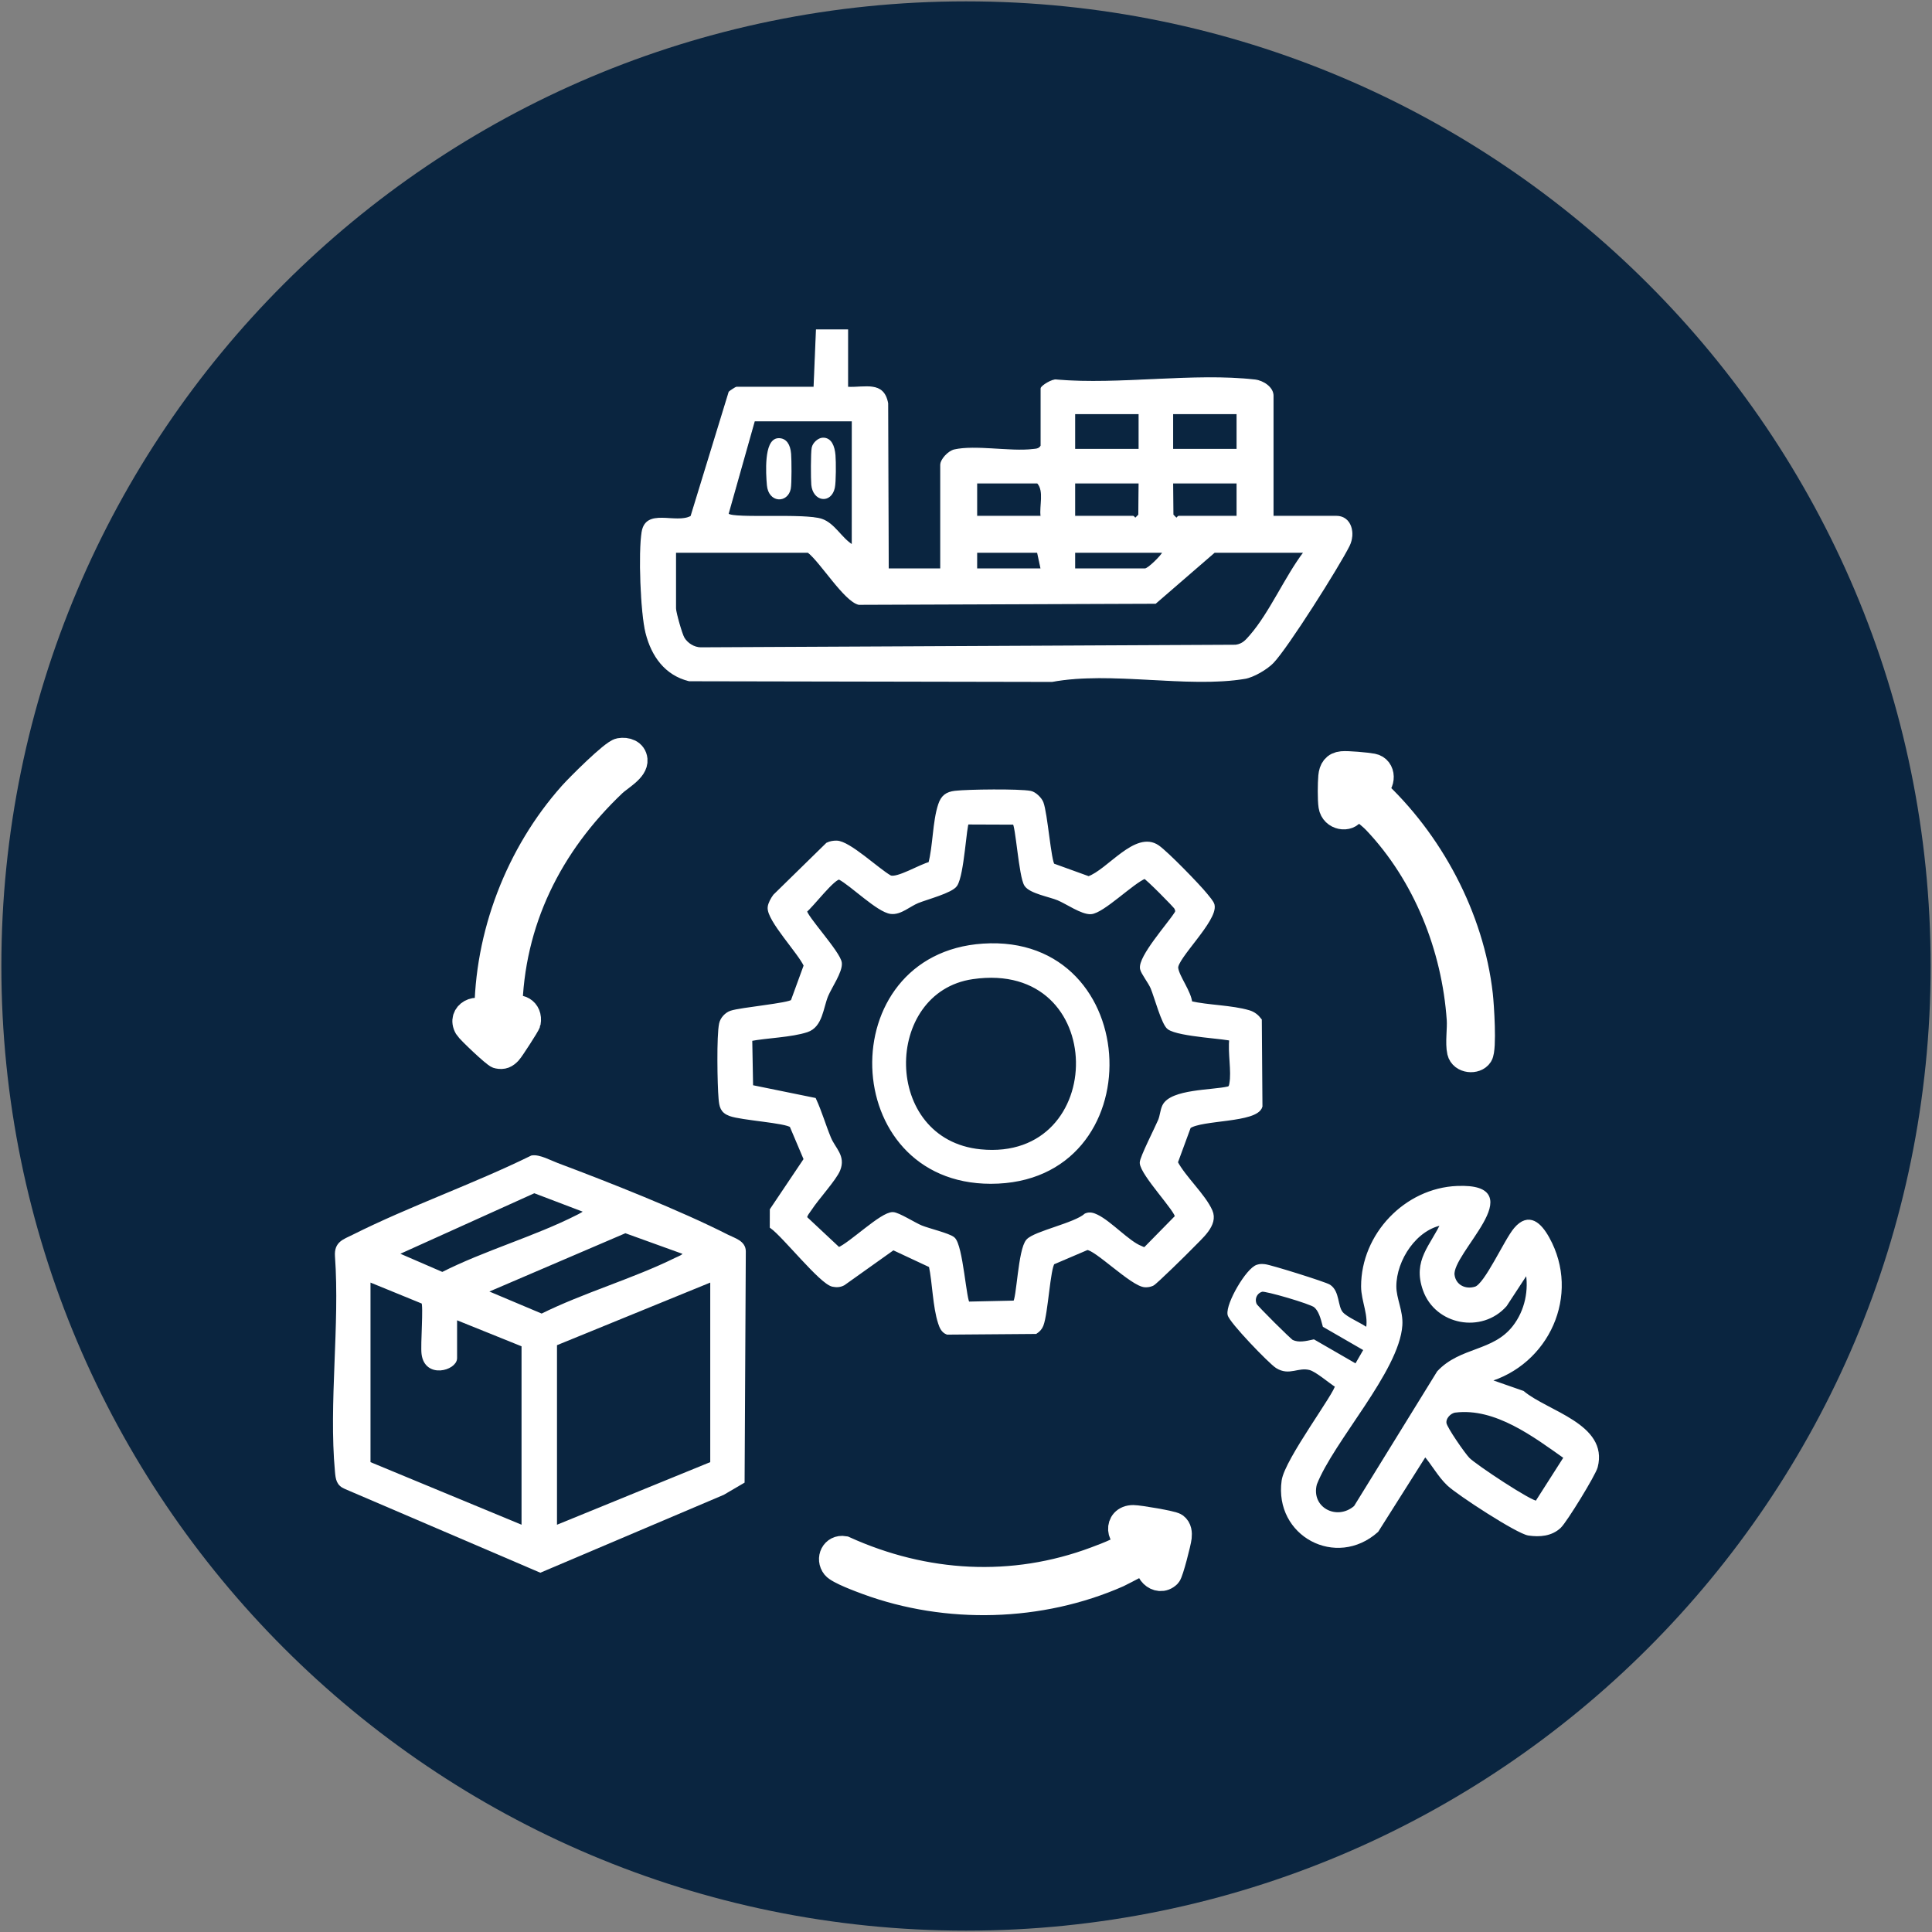 <svg width="884" height="884" viewBox="0 0 884 884" fill="none" xmlns="http://www.w3.org/2000/svg">
<rect x="0" y="0" width="884" height="884" fill="#808080" stroke="none"/>
<path d="M883.379 442C883.379 685.767 685.767 883.379 442 883.379C198.233 883.379 0.62 685.767 0.62 442C0.62 198.233 198.233 0.621 442 0.621C685.767 0.621 883.379 198.233 883.379 442Z" fill="#0A2540"/>
<path d="M526.692 713.118C525.913 712.559 513.84 719.324 511.603 720.312C475.98 736.05 433.339 737.175 396.827 723.738C393.716 722.593 383.653 718.878 381.922 716.707C379.111 713.179 381.573 708.047 386.218 708.82C423.003 725.495 463.368 727.9 501.392 713.64C507.152 711.48 514.516 708.78 518.908 704.626C511.673 705.282 510.58 694.637 518.55 694.65C520.96 694.654 536.332 697.199 537.695 698.216C539.349 699.449 539.468 701.475 539.279 703.358C539.063 705.517 535.494 719.531 534.47 720.535C529.845 725.067 522.93 718.179 526.692 713.118Z" fill="white"/>
<path d="M526.692 713.118C525.913 712.559 513.84 719.324 511.603 720.312C475.98 736.05 433.339 737.175 396.827 723.738C393.716 722.593 383.653 718.878 381.922 716.707C379.111 713.179 381.573 708.047 386.218 708.82C423.003 725.495 463.368 727.9 501.392 713.64C507.152 711.48 514.516 708.78 518.908 704.626C511.673 705.282 510.58 694.637 518.55 694.65C520.96 694.654 536.332 697.199 537.695 698.216C539.349 699.449 539.468 701.475 539.279 703.358C539.063 705.517 535.494 719.531 534.47 720.535C529.845 725.067 522.93 718.179 526.692 713.118Z" stroke="white" stroke-width="12"/>
<path d="M629.508 375.767C626.823 372.933 622.739 370.261 620.193 367.034C618.486 366.302 619.434 369.91 618.789 371.277C617.057 374.949 610.111 374.043 609.274 368.757C608.824 365.921 608.905 358.309 609.186 355.307C609.482 352.145 610.781 350.035 614.083 349.725C616.674 349.482 625.21 350.254 627.97 350.769C632.875 351.684 632.936 358.778 628.353 361.013C654.389 384.935 673.067 419.766 677.077 455.22C677.603 459.87 678.908 479.791 677.094 482.655C675.181 485.677 669.036 485.157 668.12 481.161C667.224 477.251 668.262 470.83 667.961 466.459C665.672 433.277 652.451 399.99 629.508 375.767Z" fill="white"/>
<path d="M629.508 375.767C626.823 372.933 622.739 370.261 620.193 367.034C618.486 366.302 619.434 369.91 618.789 371.277C617.057 374.949 610.111 374.043 609.274 368.757C608.824 365.921 608.905 358.309 609.186 355.307C609.482 352.145 610.781 350.035 614.083 349.725C616.674 349.482 625.21 350.254 627.97 350.769C632.875 351.684 632.936 358.778 628.353 361.013C654.389 384.935 673.067 419.766 677.077 455.22C677.603 459.87 678.908 479.791 677.094 482.655C675.181 485.677 669.036 485.157 668.12 481.161C667.224 477.251 668.262 470.83 667.961 466.459C665.672 433.277 652.451 399.99 629.508 375.767Z" stroke="white" stroke-width="12"/>
<path d="M464.169 376.328L442.415 376.247C441.213 377.409 440.222 399.987 437.088 404.773C435.19 407.67 424 410.566 419.79 412.272C415.779 413.897 411.867 417.703 407.651 417.183C401.91 416.474 389.953 404.523 384.199 401.488C381.526 400.702 371.093 414.6 368.205 416.719C368.008 419.371 383.735 436.147 384.191 440.661C384.569 444.41 379.642 451.449 378.008 455.371C375.693 460.929 375.497 469.202 369.15 471.31C361.967 473.696 350.863 473.901 343.19 475.392L343.593 497.384L372.515 503.279C375.131 508.983 376.86 515.042 379.259 520.848C381.388 526 385.989 529.059 383.465 535.225C381.767 539.371 373.624 548.254 370.627 552.893C369.943 553.952 367.893 556.271 368.412 557.418L383.716 571.744C389.39 569.457 403.502 555.469 408.535 555.6C410.916 555.661 418.35 560.425 421.42 561.661C424.903 563.064 433.884 565.197 435.979 566.879C439.711 569.875 441.208 596.268 442.922 596.561L464.367 596.092C466.167 594.81 466.752 571.844 470.432 567.823C473.746 564.199 491.964 560.559 496.951 556.112C498.668 555.41 500.161 555.926 501.724 556.671C507.784 559.556 516.128 568.823 521.835 570.993C522.707 571.324 523.376 572.005 524.362 571.282L538.596 556.791C539.06 554.103 522.775 537.265 522.494 532.054C522.382 529.987 529.397 516.258 530.837 512.828C531.738 510.68 531.817 508.158 532.769 506.177C536.067 499.315 554.842 499.788 561.92 498.132C563.175 497.833 563.29 496.975 563.492 495.889C564.564 490.121 562.712 481.52 563.482 475.392C562.43 474.383 539.495 473.468 534.895 470.121C532.416 468.317 529.127 455.95 527.413 451.854C526.328 449.262 522.991 445.056 522.622 443.207C521.611 438.143 535.178 422.992 538.233 418.122C538.997 417.104 538.734 416.366 538.25 415.318C537.824 414.396 524.781 401.232 523.78 401.06C517.875 403.452 504.411 416.975 499.114 417.294C495.203 417.529 488.336 412.704 484.316 411.023C480.477 409.418 471.637 407.891 469.603 404.754C467.125 400.93 465.692 377.279 464.169 376.328ZM481.679 396.016L498.105 401.956C507.375 398.758 519.845 380.836 529.635 387.64C533.751 390.501 548.123 405.282 551.579 409.568C552.48 410.686 554.439 412.916 554.731 414.118C556.341 420.747 537.489 438.281 538.101 442.974C538.651 447.185 544.162 453.992 544.554 459.034C552.825 460.927 563.453 460.877 571.364 463.218C573.472 463.841 575.049 465.092 576.351 466.814L576.643 506.179C574.716 512.818 549.758 511.338 543.951 515.451L537.905 531.893C541.684 539.049 550.699 547.134 553.803 554.214C556.484 560.332 549.314 565.923 545.036 570.421C542.913 572.653 528.399 586.925 527.208 587.403C526.002 587.888 525.265 588.044 523.943 588C518.284 587.809 501.265 570.616 497.365 570.965L481.694 577.659C479.567 580.185 478.564 600.867 476.449 606.266C475.92 607.615 475.002 608.573 473.82 609.359L433.493 609.672C431.562 608.921 430.825 607.127 430.228 605.308C427.739 597.723 427.658 587.029 425.974 579.043L408.677 570.952L385.853 587.199C384.323 588.04 382.756 588.108 381.076 587.757C375.804 586.659 358.974 565.311 353.216 561.203L353.235 553.622L368.79 530.462L362.232 514.986C359.671 512.795 339.386 511.635 334.139 509.699C330.466 508.343 330.1 506.159 329.783 502.61C329.224 496.35 328.84 473.77 330.033 468.434C330.526 466.229 332.429 464.155 334.56 463.424C338.99 461.903 361.26 459.979 362.754 458.237L368.771 441.76C366.195 435.818 351.734 420.694 352.249 415.178C352.403 413.525 353.617 411.407 354.62 410.043L378.711 386.46C379.983 385.836 381.368 385.617 382.775 385.632C388.319 385.692 401.515 398.327 407.126 401.465C410.546 403.004 421.412 396.234 425.713 395.306C427.901 387.116 427.647 376.17 430.227 368.347C431.431 364.698 433.347 363.258 437.102 362.823C442.877 362.154 466.268 361.881 471.436 362.865C473.295 363.219 475.76 365.61 476.454 367.384C478.33 372.184 479.968 394.328 481.679 396.016Z" fill="white"/>
<path d="M464.169 376.328L442.415 376.247C441.213 377.409 440.222 399.987 437.088 404.773C435.19 407.67 424 410.566 419.79 412.272C415.779 413.897 411.867 417.703 407.651 417.183C401.91 416.474 389.953 404.523 384.199 401.488C381.526 400.702 371.093 414.6 368.205 416.719C368.008 419.371 383.735 436.147 384.191 440.661C384.569 444.41 379.642 451.449 378.008 455.371C375.693 460.929 375.497 469.202 369.15 471.31C361.967 473.696 350.863 473.901 343.19 475.392L343.593 497.384L372.515 503.279C375.131 508.983 376.86 515.042 379.259 520.848C381.388 526 385.989 529.059 383.465 535.225C381.767 539.371 373.624 548.254 370.627 552.893C369.943 553.952 367.893 556.271 368.412 557.418L383.716 571.744C389.39 569.457 403.502 555.469 408.535 555.6C410.916 555.661 418.35 560.425 421.42 561.661C424.903 563.064 433.884 565.197 435.979 566.879C439.711 569.875 441.208 596.268 442.922 596.561L464.367 596.092C466.167 594.81 466.752 571.844 470.432 567.823C473.746 564.199 491.964 560.559 496.951 556.112C498.668 555.41 500.161 555.926 501.724 556.671C507.784 559.556 516.128 568.823 521.835 570.993C522.707 571.324 523.376 572.005 524.362 571.282L538.596 556.791C539.06 554.103 522.775 537.265 522.494 532.054C522.382 529.987 529.397 516.258 530.837 512.828C531.738 510.68 531.817 508.158 532.769 506.177C536.067 499.315 554.842 499.788 561.92 498.132C563.175 497.833 563.29 496.975 563.492 495.889C564.564 490.121 562.712 481.52 563.482 475.392C562.43 474.383 539.495 473.468 534.895 470.121C532.416 468.317 529.127 455.95 527.413 451.854C526.328 449.262 522.991 445.056 522.622 443.207C521.611 438.143 535.178 422.992 538.233 418.122C538.997 417.104 538.734 416.366 538.25 415.318C537.824 414.396 524.781 401.232 523.78 401.06C517.875 403.452 504.411 416.975 499.114 417.294C495.203 417.529 488.336 412.704 484.316 411.023C480.477 409.418 471.637 407.891 469.603 404.754C467.125 400.93 465.692 377.279 464.169 376.328ZM481.679 396.016L498.105 401.956C507.375 398.758 519.845 380.836 529.635 387.64C533.751 390.501 548.123 405.282 551.579 409.568C552.48 410.686 554.439 412.916 554.731 414.118C556.341 420.747 537.489 438.281 538.101 442.974C538.651 447.185 544.162 453.992 544.554 459.034C552.825 460.927 563.453 460.877 571.364 463.218C573.472 463.841 575.049 465.092 576.351 466.814L576.643 506.179C574.716 512.818 549.758 511.338 543.951 515.451L537.905 531.893C541.684 539.049 550.699 547.134 553.803 554.214C556.484 560.332 549.314 565.923 545.036 570.421C542.913 572.653 528.399 586.925 527.208 587.403C526.002 587.888 525.265 588.044 523.943 588C518.284 587.809 501.265 570.616 497.365 570.965L481.694 577.659C479.567 580.185 478.564 600.867 476.449 606.266C475.92 607.615 475.002 608.573 473.82 609.359L433.493 609.672C431.562 608.921 430.825 607.127 430.228 605.308C427.739 597.723 427.658 587.029 425.974 579.043L408.677 570.952L385.853 587.199C384.323 588.04 382.756 588.108 381.076 587.757C375.804 586.659 358.974 565.311 353.216 561.203L353.235 553.622L368.79 530.462L362.232 514.986C359.671 512.795 339.386 511.635 334.139 509.699C330.466 508.343 330.1 506.159 329.783 502.61C329.224 496.35 328.84 473.77 330.033 468.434C330.526 466.229 332.429 464.155 334.56 463.424C338.99 461.903 361.26 459.979 362.754 458.237L368.771 441.76C366.195 435.818 351.734 420.694 352.249 415.178C352.403 413.525 353.617 411.407 354.62 410.043L378.711 386.46C379.983 385.836 381.368 385.617 382.775 385.632C388.319 385.692 401.515 398.327 407.126 401.465C410.546 403.004 421.412 396.234 425.713 395.306C427.901 387.116 427.647 376.17 430.227 368.347C431.431 364.698 433.347 363.258 437.102 362.823C442.877 362.154 466.268 361.881 471.436 362.865C473.295 363.219 475.76 365.61 476.454 367.384C478.33 372.184 479.968 394.328 481.679 396.016Z" stroke="white" stroke-width="2"/>
<path d="M703.235 687.723C700.726 688.197 674.667 670.907 671.617 667.768C669.482 665.572 661.318 653.828 660.875 651.405C660.369 648.643 663.077 645.684 665.777 645.348C684.494 643.021 702.315 656.654 716.625 666.757L703.235 687.723ZM658.388 628.075L620.332 689.766C611.569 697.345 598.557 690.403 601.579 678.906C609.436 658.829 639.261 626.987 640.655 606.371C641.088 599.979 637.908 594.397 637.904 588.615C637.897 576.217 647.54 561.384 660.402 559.487C655.325 570.537 647.316 576.78 652.035 590.073C657.454 605.339 677.871 609.107 688.561 597.019L698.912 581.213C700.722 590.269 698.699 600.015 692.972 607.355C683.589 619.382 668.605 617.153 658.388 628.075ZM591.074 614.018C589.989 613.517 574.627 598.224 574.126 597.138C572.72 594.087 574.389 590.792 577.408 590.048C579.173 589.614 599.833 595.632 601.891 597.328C604.271 599.289 605.206 602.866 606.15 606.418L625.1 617.358L620.585 625.178L601.031 613.888C597.593 614.637 594.192 615.456 591.074 614.018ZM696.626 637.327L680.165 631.588C707.842 623.865 722.304 592.448 707.992 566.707C704.501 560.429 699.585 555.463 693.578 562.532C689.058 567.851 680.225 588.066 675.271 589.657C670.334 591.242 665.247 588.731 664.549 583.452C663.149 572.881 700.526 542.307 666.788 543.642C643.349 544.569 623.757 565.162 623.777 588.613C623.782 595.292 627.538 601.925 625.831 608.861C622.87 606.261 615.805 603.728 613.541 600.915C611.014 597.775 612.033 591.255 608.014 588.665C606.19 587.49 581.136 579.644 578.644 579.429C577.375 579.32 576.741 579.251 575.447 579.635C571.002 580.955 561.84 596.726 562.669 601.394C563.198 604.365 581.262 623.121 584.406 625.109C589.943 628.611 593.755 624.435 599.43 625.895C602.645 626.722 608.74 632.09 611.879 634.019C612.148 637.184 588.736 668.086 587.413 677.583C584.002 702.062 611.405 716.692 629.826 700.247L652.011 665.172C655.954 669.564 658.577 674.841 662.9 678.954C667.36 683.197 694.526 700.881 699.499 701.604C704.48 702.329 709.593 701.924 713.394 698.387C716.05 695.915 729.165 674.539 730.058 671.11C734.946 652.35 707.729 646.625 696.626 637.327Z" fill="white"/>
<path d="M703.235 687.723C700.726 688.197 674.667 670.907 671.617 667.768C669.482 665.572 661.318 653.828 660.875 651.405C660.369 648.643 663.077 645.684 665.777 645.348C684.494 643.021 702.315 656.654 716.625 666.757L703.235 687.723ZM658.388 628.075L620.332 689.766C611.569 697.345 598.557 690.403 601.579 678.906C609.436 658.829 639.261 626.987 640.655 606.371C641.088 599.979 637.908 594.397 637.904 588.615C637.897 576.217 647.54 561.384 660.402 559.487C655.325 570.537 647.316 576.78 652.035 590.073C657.454 605.339 677.871 609.107 688.561 597.019L698.912 581.213C700.722 590.269 698.699 600.015 692.972 607.355C683.589 619.382 668.605 617.153 658.388 628.075ZM591.074 614.018C589.989 613.517 574.627 598.224 574.126 597.138C572.72 594.087 574.389 590.792 577.408 590.048C579.173 589.614 599.833 595.632 601.891 597.328C604.271 599.289 605.206 602.866 606.15 606.418L625.1 617.358L620.585 625.178L601.031 613.888C597.593 614.637 594.192 615.456 591.074 614.018ZM696.626 637.327L680.165 631.588C707.842 623.865 722.304 592.448 707.992 566.707C704.501 560.429 699.585 555.463 693.578 562.532C689.058 567.851 680.225 588.066 675.271 589.657C670.334 591.242 665.247 588.731 664.549 583.452C663.149 572.881 700.526 542.307 666.788 543.642C643.349 544.569 623.757 565.162 623.777 588.613C623.782 595.292 627.538 601.925 625.831 608.861C622.87 606.261 615.805 603.728 613.541 600.915C611.014 597.775 612.033 591.255 608.014 588.665C606.19 587.49 581.136 579.644 578.644 579.429C577.375 579.32 576.741 579.251 575.447 579.635C571.002 580.955 561.84 596.726 562.669 601.394C563.198 604.365 581.262 623.121 584.406 625.109C589.943 628.611 593.755 624.435 599.43 625.895C602.645 626.722 608.74 632.09 611.879 634.019C612.148 637.184 588.736 668.086 587.413 677.583C584.002 702.062 611.405 716.692 629.826 700.247L652.011 665.172C655.954 669.564 658.577 674.841 662.9 678.954C667.36 683.197 694.526 700.881 699.499 701.604C704.48 702.329 709.593 701.924 713.394 698.387C716.05 695.915 729.165 674.539 730.058 671.11C734.946 652.35 707.729 646.625 696.626 637.327Z" stroke="white" stroke-width="2"/>
<path d="M445.001 447.02C402.701 453.136 402.288 522.264 448.577 526.875C508.704 532.864 508.932 437.777 445.001 447.02ZM449.802 432.756C522.956 427.89 526.981 540.655 453.336 540.65C384.463 540.645 381.458 437.303 449.802 432.756Z" fill="white"/>
<path d="M445.001 447.02C402.701 453.136 402.288 522.264 448.577 526.875C508.704 532.864 508.932 437.777 445.001 447.02ZM449.802 432.756C522.956 427.89 526.981 540.655 453.336 540.65C384.463 540.645 381.458 437.303 449.802 432.756Z" stroke="white" stroke-width="2"/>
<path d="M325.978 585.368L253.855 614.827V699.139L325.978 669.681V585.368ZM168.527 585.368V669.681L239.634 699.139V615.334L208.144 602.637V621.429C208.144 625.988 195.175 629.84 193.878 619.439C193.35 615.209 194.856 597.44 193.756 595.688L168.527 585.368ZM313.786 573.19L286.117 563.201L221.37 590.955L247.861 602.123C267.455 592.391 289.95 586.019 309.401 576.41C310.95 575.644 313.199 575.027 313.786 573.19ZM268.074 553.89L244.445 544.899L180.721 573.681L202.41 583.075C222.039 573.11 244.946 566.677 264.393 556.797C265.074 556.451 268.718 554.709 268.074 553.89ZM243.441 529.667C246.63 529.114 251.623 531.879 254.839 533.086C278.358 541.91 310.683 554.664 332.757 565.891C335.803 567.44 340.278 568.533 340.249 572.621L339.697 677.813L330.729 683.066L247.231 718.523L158.305 680.411C154.807 679.006 154.564 676.6 154.259 673.283C151.38 642.008 156.545 606.399 154.259 574.655C153.899 568.865 157.543 568.001 161.748 565.892C187.965 552.741 217.002 542.664 243.441 529.667Z" fill="white"/>
<path d="M325.978 585.368L253.855 614.827V699.139L325.978 669.681V585.368ZM168.527 585.368V669.681L239.634 699.139V615.334L208.144 602.637V621.429C208.144 625.988 195.175 629.84 193.878 619.439C193.35 615.209 194.856 597.44 193.756 595.688L168.527 585.368ZM313.786 573.19L286.117 563.201L221.37 590.955L247.861 602.123C267.455 592.391 289.95 586.019 309.401 576.41C310.95 575.644 313.199 575.027 313.786 573.19ZM268.074 553.89L244.445 544.899L180.721 573.681L202.41 583.075C222.039 573.11 244.946 566.677 264.393 556.797C265.074 556.451 268.718 554.709 268.074 553.89ZM243.441 529.667C246.63 529.114 251.623 531.879 254.839 533.086C278.358 541.91 310.683 554.664 332.757 565.891C335.803 567.44 340.278 568.533 340.249 572.621L339.697 677.813L330.729 683.066L247.231 718.523L158.305 680.411C154.807 679.006 154.564 676.6 154.259 673.283C151.38 642.008 156.545 606.399 154.259 574.655C153.899 568.865 157.543 568.001 161.748 565.892C187.965 552.741 217.002 542.664 243.441 529.667Z" stroke="white" stroke-width="2"/>
<path d="M232.966 462.562C237.341 459.602 242.406 462.44 241.426 467.829C241.262 468.732 233.824 480.205 232.856 481.212C231.291 482.839 230.164 483.451 227.817 482.962C226.477 482.683 214.674 471.501 213.819 470.033C210.327 464.043 218.584 459.714 223.045 464.685C222.937 427.944 237.243 390.811 261.609 363.482C264.62 360.105 280.408 344.257 283.601 343.7C286.637 343.17 289.937 344.276 290.272 347.639C290.708 352.027 283.669 355.71 280.706 358.52C251.423 386.301 233.724 421.566 232.966 462.562Z" fill="white"/>
<path d="M232.966 462.562C237.341 459.602 242.406 462.44 241.426 467.829C241.262 468.732 233.824 480.205 232.856 481.212C231.291 482.839 230.164 483.451 227.817 482.962C226.477 482.683 214.674 471.501 213.819 470.033C210.327 464.043 218.584 459.714 223.045 464.685C222.937 427.944 237.243 390.811 261.609 363.482C264.62 360.105 280.408 344.257 283.601 343.7C286.637 343.17 289.937 344.276 290.272 347.639C290.708 352.027 283.669 355.71 280.706 358.52C251.423 386.301 233.724 421.566 232.966 462.562Z" stroke="white" stroke-width="12"/>
<path d="M532.157 252.669H491.695V260.324H523.955C525.341 260.324 531.294 254.501 532.157 252.669ZM474.745 252.669H446.859L446.853 260.329L476.391 260.328L474.745 252.669ZM596.677 252.669H555.669L528.699 276.003L392.958 276.497C386.419 275.019 375.568 257.169 369.763 252.669H309.07V278.368C309.07 280.156 311.885 290.205 312.976 291.959C314.554 294.493 317.501 296.354 320.528 296.436L565.448 295.255C568.634 294.752 570.015 293.115 571.986 290.858C581.063 280.465 588.115 263.918 596.677 252.669ZM566.057 220.956H536.531L536.662 235.588L538.171 237.11C538.615 237.148 538.996 236.266 539.265 236.266H566.057V220.956ZM521.221 220.956H491.695V236.266H518.488C518.757 236.266 519.137 237.148 519.581 237.11L521.091 235.588L521.221 220.956ZM476.385 236.266C475.704 231.41 478.094 224.744 474.745 220.956H446.859V236.266H476.385ZM389.994 192.523H345.158L333.123 235.163C335.373 237.612 368.182 234.936 376.033 237.651C381.803 239.647 384.875 246.248 389.983 249.388L389.994 192.523ZM566.057 189.242H536.531V205.645H566.057V189.242ZM521.221 189.242H491.695V205.645H521.221V189.242ZM387.807 150.968L387.801 177.219C395.736 177.643 404.284 174.291 406.139 184.579L406.397 260.324H430.456V212.754C430.456 210.229 434.014 206.48 436.706 205.882C446.46 203.716 462.096 206.936 472.614 205.701C474.206 205.515 475.425 205.566 476.385 204.005V177.76C476.385 176.653 481.734 173.392 483.469 173.908C512.17 176.391 546.235 170.678 574.283 173.908C577.909 174.326 582.461 177.254 582.461 181.041V236.266H611.44C618.203 236.266 620.112 244.045 617.259 249.745C612.49 259.273 589.141 296.286 582.466 303.212C579.696 306.086 573.569 309.709 569.625 310.368C543.367 314.756 508.41 306.749 481.358 311.773L315.345 311.461C304.383 308.791 298.274 300.119 295.62 289.631C293.267 280.328 292.281 252.814 293.824 243.437C295.635 232.436 309.208 240.098 316.195 236.282L333.643 179.368C334.077 178.921 336.733 177.213 336.956 177.213H372.497L373.591 150.968H387.807Z" fill="white"/>
<path d="M532.157 252.669H491.695V260.324H523.955C525.341 260.324 531.294 254.501 532.157 252.669ZM474.745 252.669H446.859L446.853 260.329L476.391 260.328L474.745 252.669ZM596.677 252.669H555.669L528.699 276.003L392.958 276.497C386.419 275.019 375.568 257.169 369.763 252.669H309.07V278.368C309.07 280.156 311.885 290.205 312.976 291.959C314.554 294.493 317.501 296.354 320.528 296.436L565.448 295.255C568.634 294.752 570.015 293.115 571.986 290.858C581.063 280.465 588.115 263.918 596.677 252.669ZM566.057 220.956H536.531L536.662 235.588L538.171 237.11C538.615 237.148 538.996 236.266 539.265 236.266H566.057V220.956ZM521.221 220.956H491.695V236.266H518.488C518.757 236.266 519.137 237.148 519.581 237.11L521.091 235.588L521.221 220.956ZM476.385 236.266C475.704 231.41 478.094 224.744 474.745 220.956H446.859V236.266H476.385ZM389.994 192.523H345.158L333.123 235.163C335.373 237.612 368.182 234.936 376.033 237.651C381.803 239.647 384.875 246.248 389.983 249.388L389.994 192.523ZM566.057 189.242H536.531V205.645H566.057V189.242ZM521.221 189.242H491.695V205.645H521.221V189.242ZM387.807 150.968L387.801 177.219C395.736 177.643 404.284 174.291 406.139 184.579L406.397 260.324H430.456V212.754C430.456 210.229 434.014 206.48 436.706 205.882C446.46 203.716 462.096 206.936 472.614 205.701C474.206 205.515 475.425 205.566 476.385 204.005V177.76C476.385 176.653 481.734 173.392 483.469 173.908C512.17 176.391 546.235 170.678 574.283 173.908C577.909 174.326 582.461 177.254 582.461 181.041V236.266H611.44C618.203 236.266 620.112 244.045 617.259 249.745C612.49 259.273 589.141 296.286 582.466 303.212C579.696 306.086 573.569 309.709 569.625 310.368C543.367 314.756 508.41 306.749 481.358 311.773L315.345 311.461C304.383 308.791 298.274 300.119 295.62 289.631C293.267 280.328 292.281 252.814 293.824 243.437C295.635 232.436 309.208 240.098 316.195 236.282L333.643 179.368C334.077 178.921 336.733 177.213 336.956 177.213H372.497L373.591 150.968H387.807Z" stroke="white" stroke-width="0.5"/>
<path d="M376.422 201.27C379.638 201.091 380.943 204.356 381.288 208.366C381.537 211.256 381.559 220.558 380.984 223.09C379.543 229.434 372.834 228.388 372.212 221.756C371.972 219.199 371.945 207.085 372.381 205.021C372.8 203.033 374.952 201.352 376.422 201.27Z" fill="white"/>
<path d="M376.422 201.27C379.638 201.091 380.943 204.356 381.288 208.366C381.537 211.256 381.559 220.558 380.984 223.09C379.543 229.434 372.834 228.388 372.212 221.756C371.972 219.199 371.945 207.085 372.381 205.021C372.8 203.033 374.952 201.352 376.422 201.27Z" stroke="white" stroke-width="2"/>
<path d="M356.116 201.494C359.106 201.355 360.647 203.747 360.978 207.705C361.202 210.386 361.286 221.377 360.83 223.53C359.652 229.088 352.562 229.012 351.903 221.983C351.389 216.501 350.632 201.749 356.116 201.494Z" fill="white"/>
<path d="M356.116 201.494C359.106 201.355 360.647 203.747 360.978 207.705C361.202 210.386 361.286 221.377 360.83 223.53C359.652 229.088 352.562 229.012 351.903 221.983C351.389 216.501 350.632 201.749 356.116 201.494Z" stroke="white" stroke-width="2"/>
</svg>
